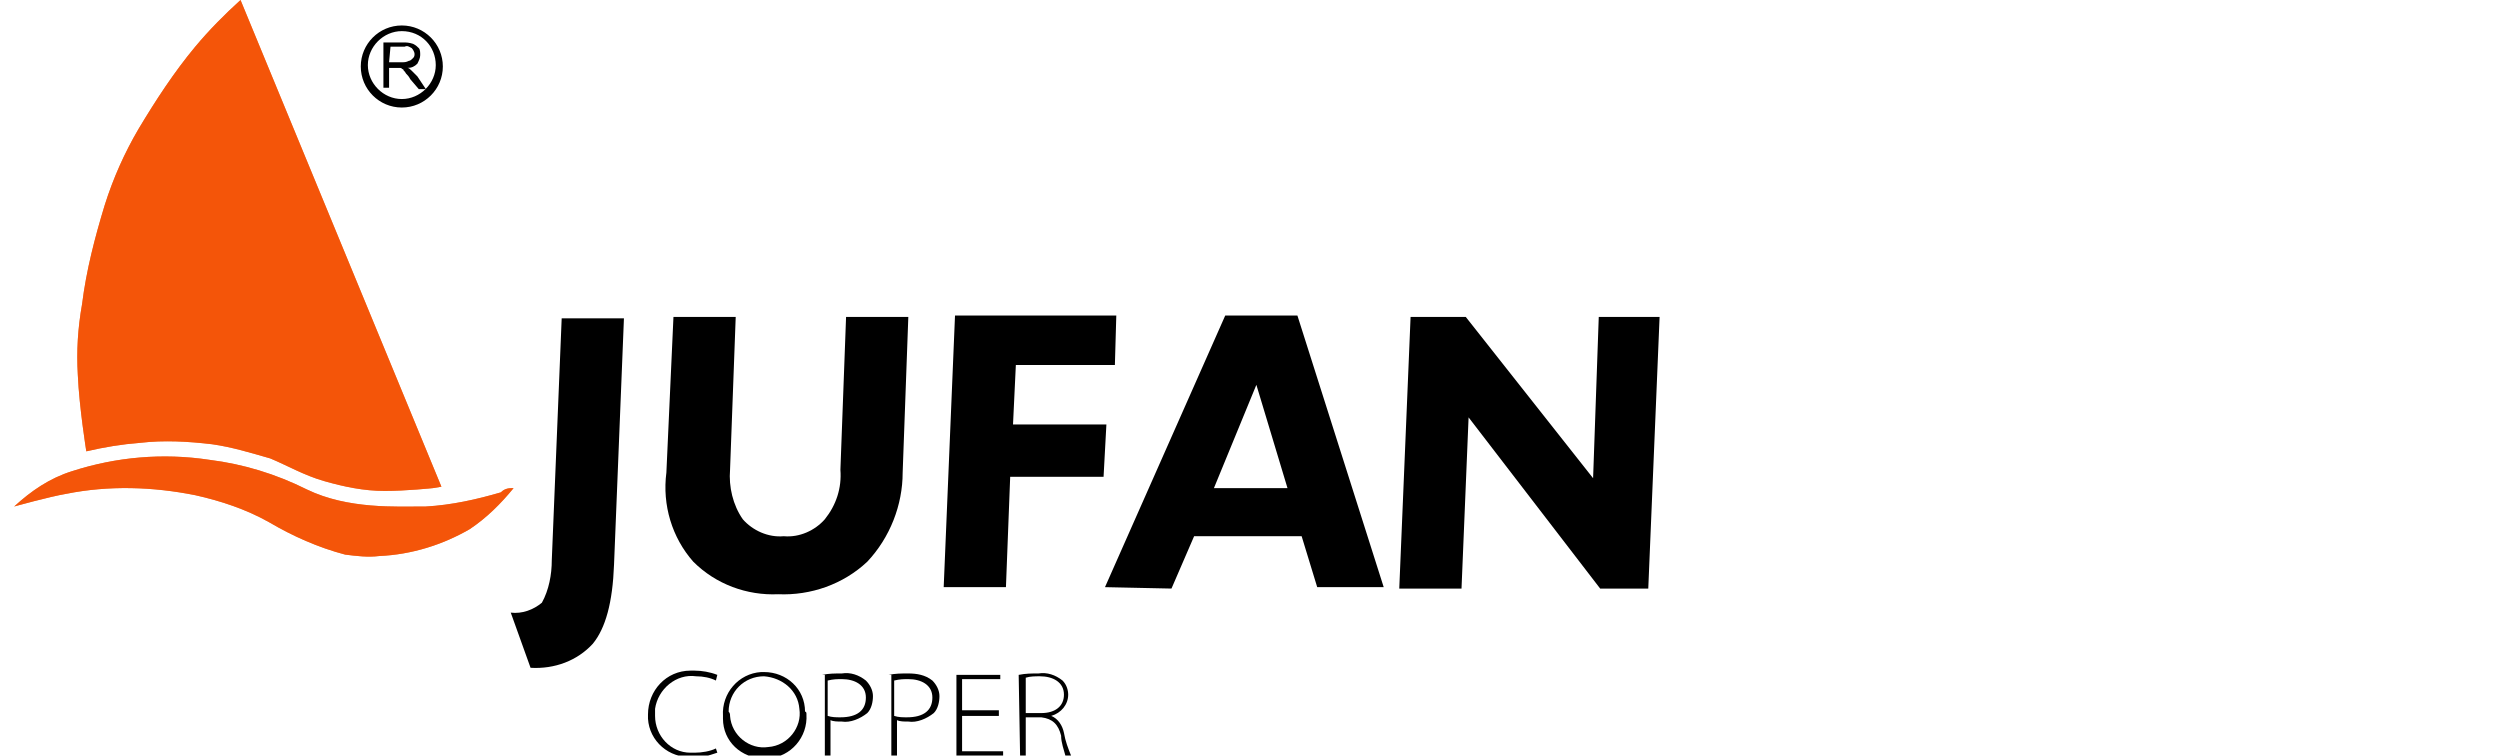 <?xml version="1.0" encoding="utf-8"?>
<!-- Generator: Adobe Illustrator 25.1.0, SVG Export Plug-In . SVG Version: 6.00 Build 0)  -->
<svg version="1.1" id="图层_1" xmlns="http://www.w3.org/2000/svg" xmlns:xlink="http://www.w3.org/1999/xlink" x="0px" y="0px"
	 viewBox="0 0 176.7 53.4" style="enable-background:new 0 0 176.7 53.4;" xml:space="preserve">
<style type="text/css">
	.st0{fill-rule:evenodd;clip-rule:evenodd;fill:#DF5F19;}
	.st1{fill-rule:evenodd;clip-rule:evenodd;}
	.st2{opacity:0.66;fill-rule:evenodd;clip-rule:evenodd;fill:#FF5100;enable-background:new    ;}
</style>
<path d="M36.1,43.3c0.8,0.1,1.6-0.2,2.2-0.7c0.5-0.9,0.7-2,0.7-3l0.7-17.1h4.4l-0.7,17.4c-0.1,2.7-0.6,4.5-1.5,5.6
	c-1.1,1.2-2.7,1.8-4.4,1.7L36.1,43.3z"/>
<path d="M64.2,22.4l-0.4,11c0,2.3-0.9,4.6-2.5,6.3c-1.7,1.6-4,2.4-6.3,2.3c-2.2,0.1-4.4-0.7-6-2.3c-1.5-1.7-2.2-4-1.9-6.3l0.5-11H52
	l-0.4,10.8c-0.1,1.2,0.2,2.5,0.9,3.5c0.7,0.8,1.8,1.3,2.9,1.2c1.1,0.1,2.2-0.4,2.9-1.2c0.8-1,1.2-2.2,1.1-3.5l0.4-10.8
	C59.8,22.4,64.2,22.4,64.2,22.4z"/>
<path d="M66.7,41.5l0.8-19.2h11.4l-0.1,3.5h-7L71.6,30h6.6L78,33.7h-6.6l-0.3,7.8H66.7z"/>
<path d="M78.1,41.5l8.5-19.2h5.1l6.1,19.2h-4.7L92,37.9h-7.6l-1.6,3.7L78.1,41.5z M85.8,34.5H91l-2.2-7.3L85.8,34.5z"/>
<path d="M103.8,29.5l-0.5,12.1h-4.4l0.8-19.2h3.9l9,11.4l0.4-11.4h4.3l-0.8,19.2h-3.4L103.8,29.5z"/>
<path d="M50.7,53.2c-0.6,0.2-1.2,0.4-1.8,0.3c-1.6,0.1-3-1.1-3.1-2.7c0-0.1,0-0.2,0-0.3c0-1.7,1.3-3.1,3-3.1c0.1,0,0.2,0,0.3,0
	c0.5,0,1.1,0.1,1.6,0.3l-0.1,0.4c-0.4-0.2-0.9-0.3-1.4-0.3c-1.4-0.2-2.7,0.9-2.9,2.3c0,0.2,0,0.3,0,0.5c0,1.4,1.1,2.6,2.5,2.6
	c0.1,0,0.2,0,0.3,0c0.5,0,1.1-0.1,1.5-0.3L50.7,53.2z"/>
<path d="M57,50.5c0.1,1.6-1.1,3-2.7,3.1c-0.1,0-0.2,0-0.3,0c-1.6,0-2.9-1.2-2.9-2.8c0-0.1,0-0.1,0-0.2c-0.1-1.6,1.1-3,2.7-3.1
	c0.1,0,0.2,0,0.2,0c1.6,0,2.9,1.2,2.9,2.8C57,50.3,57,50.4,57,50.5z M51.6,50.6c0.1,1.4,1.4,2.4,2.7,2.2c1.4-0.1,2.4-1.4,2.2-2.7
	c-0.1-1.3-1.2-2.2-2.5-2.3c-1.4,0-2.5,1.1-2.5,2.5C51.6,50.4,51.6,50.5,51.6,50.6L51.6,50.6z"/>
<path d="M58.1,47.7c0.5-0.1,0.9-0.1,1.4-0.1c0.6-0.1,1.2,0.1,1.7,0.5c0.3,0.3,0.5,0.7,0.5,1.1c0,0.4-0.1,0.9-0.4,1.2
	c-0.5,0.4-1.2,0.7-1.8,0.6c-0.3,0-0.6,0-0.8-0.1v2.5h-0.4v-5.7H58.1z M58.5,50.6c0.3,0.1,0.6,0.1,0.9,0.1c1.2,0,1.8-0.5,1.8-1.4
	S60.4,48,59.5,48c-0.3,0-0.6,0-1,0.1V50.6z"/>
<path d="M62.8,47.7c0.5-0.1,0.9-0.1,1.4-0.1c0.6,0,1.2,0.1,1.7,0.5c0.3,0.3,0.5,0.7,0.5,1.1c0,0.4-0.1,0.9-0.4,1.2
	c-0.5,0.4-1.2,0.7-1.8,0.6c-0.3,0-0.6,0-0.8-0.1v2.5H63v-5.7H62.8z M63.2,50.6c0.3,0.1,0.6,0.1,0.9,0.1c1.2,0,1.8-0.5,1.8-1.4
	S65.1,48,64.2,48c-0.3,0-0.6,0-1,0.1L63.2,50.6z"/>
<path d="M70.6,50.6H68v2.5h2.9v0.4h-3.3v-5.8h3.1V48H68v2.2h2.6V50.6z"/>
<path d="M72,47.7c0.5-0.1,0.9-0.1,1.4-0.1c0.6-0.1,1.2,0.1,1.7,0.5c0.3,0.3,0.4,0.7,0.4,1c0,0.7-0.5,1.3-1.2,1.5l0,0
	c0.5,0.2,0.8,0.7,0.9,1.2c0.1,0.6,0.3,1.1,0.5,1.6h-0.4C75.2,53,75,52.5,75,52c-0.2-0.8-0.6-1.2-1.4-1.3h-1.1v2.7h-0.4L72,47.7z
	 M72.5,50.4h1.1c1,0,1.6-0.5,1.6-1.3c0-0.9-0.8-1.3-1.7-1.3c-0.3,0-0.7,0-1,0.1V50.4z"/>
<path class="st0" d="M36.3,34.5c-0.9,1.1-1.9,2.1-3.1,2.9c-1.9,1.1-4.1,1.8-6.4,1.9c-0.8,0.1-1.6,0-2.4-0.1
	c-1.9-0.5-3.7-1.3-5.4-2.3c-1.6-0.9-3.4-1.5-5.2-1.9c-3-0.6-6.1-0.7-9.1-0.1C3.5,35.1,1,35.8,1,35.8c1.2-1.1,2.5-2,4.1-2.5
	c3.1-1,6.4-1.3,9.7-0.8c2.4,0.3,4.7,1,6.9,2.1c2.9,1.4,6.3,1.2,8.4,1.2c1.8-0.1,3.6-0.5,5.3-1C35.7,34.5,36,34.5,36.3,34.5
	L36.3,34.5z M17,0c-1.1,1-2.2,2.1-3.2,3.3c-1.5,1.8-2.8,3.8-4,5.8c-1,1.7-1.8,3.5-2.4,5.4c-0.7,2.3-1.3,4.6-1.6,7
	c-0.3,1.7-0.4,3.3-0.3,5c0.1,2.3,0.6,5.4,0.6,5.4c1.3-0.3,2.5-0.5,3.8-0.6c1.7-0.2,3.4-0.1,5.1,0.1c1.4,0.2,2.7,0.6,4.1,1
	c1.2,0.5,2.4,1.2,3.8,1.6c1.4,0.4,2.8,0.7,4.3,0.7c1.5,0,3.4-0.2,3.4-0.2l0.6-0.1L17,0z"/>
<path class="st1" d="M28.4,1.8c1.6,0,2.9,1.3,2.9,2.9S30,7.6,28.4,7.6s-2.9-1.3-2.9-2.9l0,0C25.5,3.1,26.8,1.8,28.4,1.8L28.4,1.8z
	 M28.4,2.2c-1.3,0-2.4,1.1-2.4,2.4S27.1,7,28.4,7s2.4-1.1,2.4-2.4S29.8,2.2,28.4,2.2L28.4,2.2z"/>
<path d="M27.1,6.2V3h1.4c0.2,0,0.4,0,0.7,0.1c0.2,0.1,0.3,0.2,0.4,0.3s0.1,0.3,0.1,0.5s-0.1,0.4-0.2,0.6c-0.2,0.2-0.4,0.3-0.7,0.3
	c0.1,0,0.2,0.1,0.3,0.2c0.1,0.1,0.3,0.3,0.4,0.4l0.6,0.9h-0.5L29,5.6c-0.1-0.2-0.2-0.3-0.3-0.4C28.6,5,28.5,5,28.5,4.9
	c-0.1,0-0.1-0.1-0.2-0.1H28h-0.5v1.4C27.5,6.2,27.1,6.2,27.1,6.2z M27.5,4.4h0.9c0.2,0,0.3,0,0.5-0.1c0.1,0,0.2-0.1,0.3-0.2
	c0.1-0.1,0.1-0.2,0.1-0.3s-0.1-0.3-0.2-0.4c-0.2-0.1-0.3-0.2-0.5-0.1h-1L27.5,4.4z"/>
<g>
	<path class="st2" d="M36.3,34.5c-0.9,1.1-1.9,2.1-3.1,2.9c-1.9,1.1-4.1,1.8-6.4,1.9c-0.8,0.1-1.6,0-2.4-0.1
		c-1.9-0.5-3.7-1.3-5.4-2.3c-1.6-0.9-3.4-1.5-5.2-1.9c-3-0.6-6.1-0.7-9.1-0.1C3.5,35.1,1,35.8,1,35.8c1.2-1.1,2.5-2,4.1-2.5
		c3.1-1,6.4-1.3,9.7-0.8c2.4,0.3,4.7,1,6.9,2.1c2.9,1.4,6.3,1.2,8.4,1.2c1.8-0.1,3.6-0.5,5.3-1C35.7,34.5,36,34.5,36.3,34.5
		L36.3,34.5z M17,0c-1.1,1-2.2,2.1-3.2,3.3c-1.5,1.8-2.8,3.8-4,5.8c-1,1.7-1.8,3.5-2.4,5.4c-0.7,2.3-1.3,4.6-1.6,7
		c-0.3,1.7-0.4,3.3-0.3,5c0.1,2.3,0.6,5.4,0.6,5.4c1.3-0.3,2.5-0.5,3.8-0.6c1.7-0.2,3.4-0.1,5.1,0.1c1.4,0.2,2.7,0.6,4.1,1
		c1.2,0.5,2.4,1.2,3.8,1.6c1.4,0.4,2.8,0.7,4.3,0.7c1.5,0,3.4-0.2,3.4-0.2l0.6-0.1L17,0z"/>
</g>
</svg>
